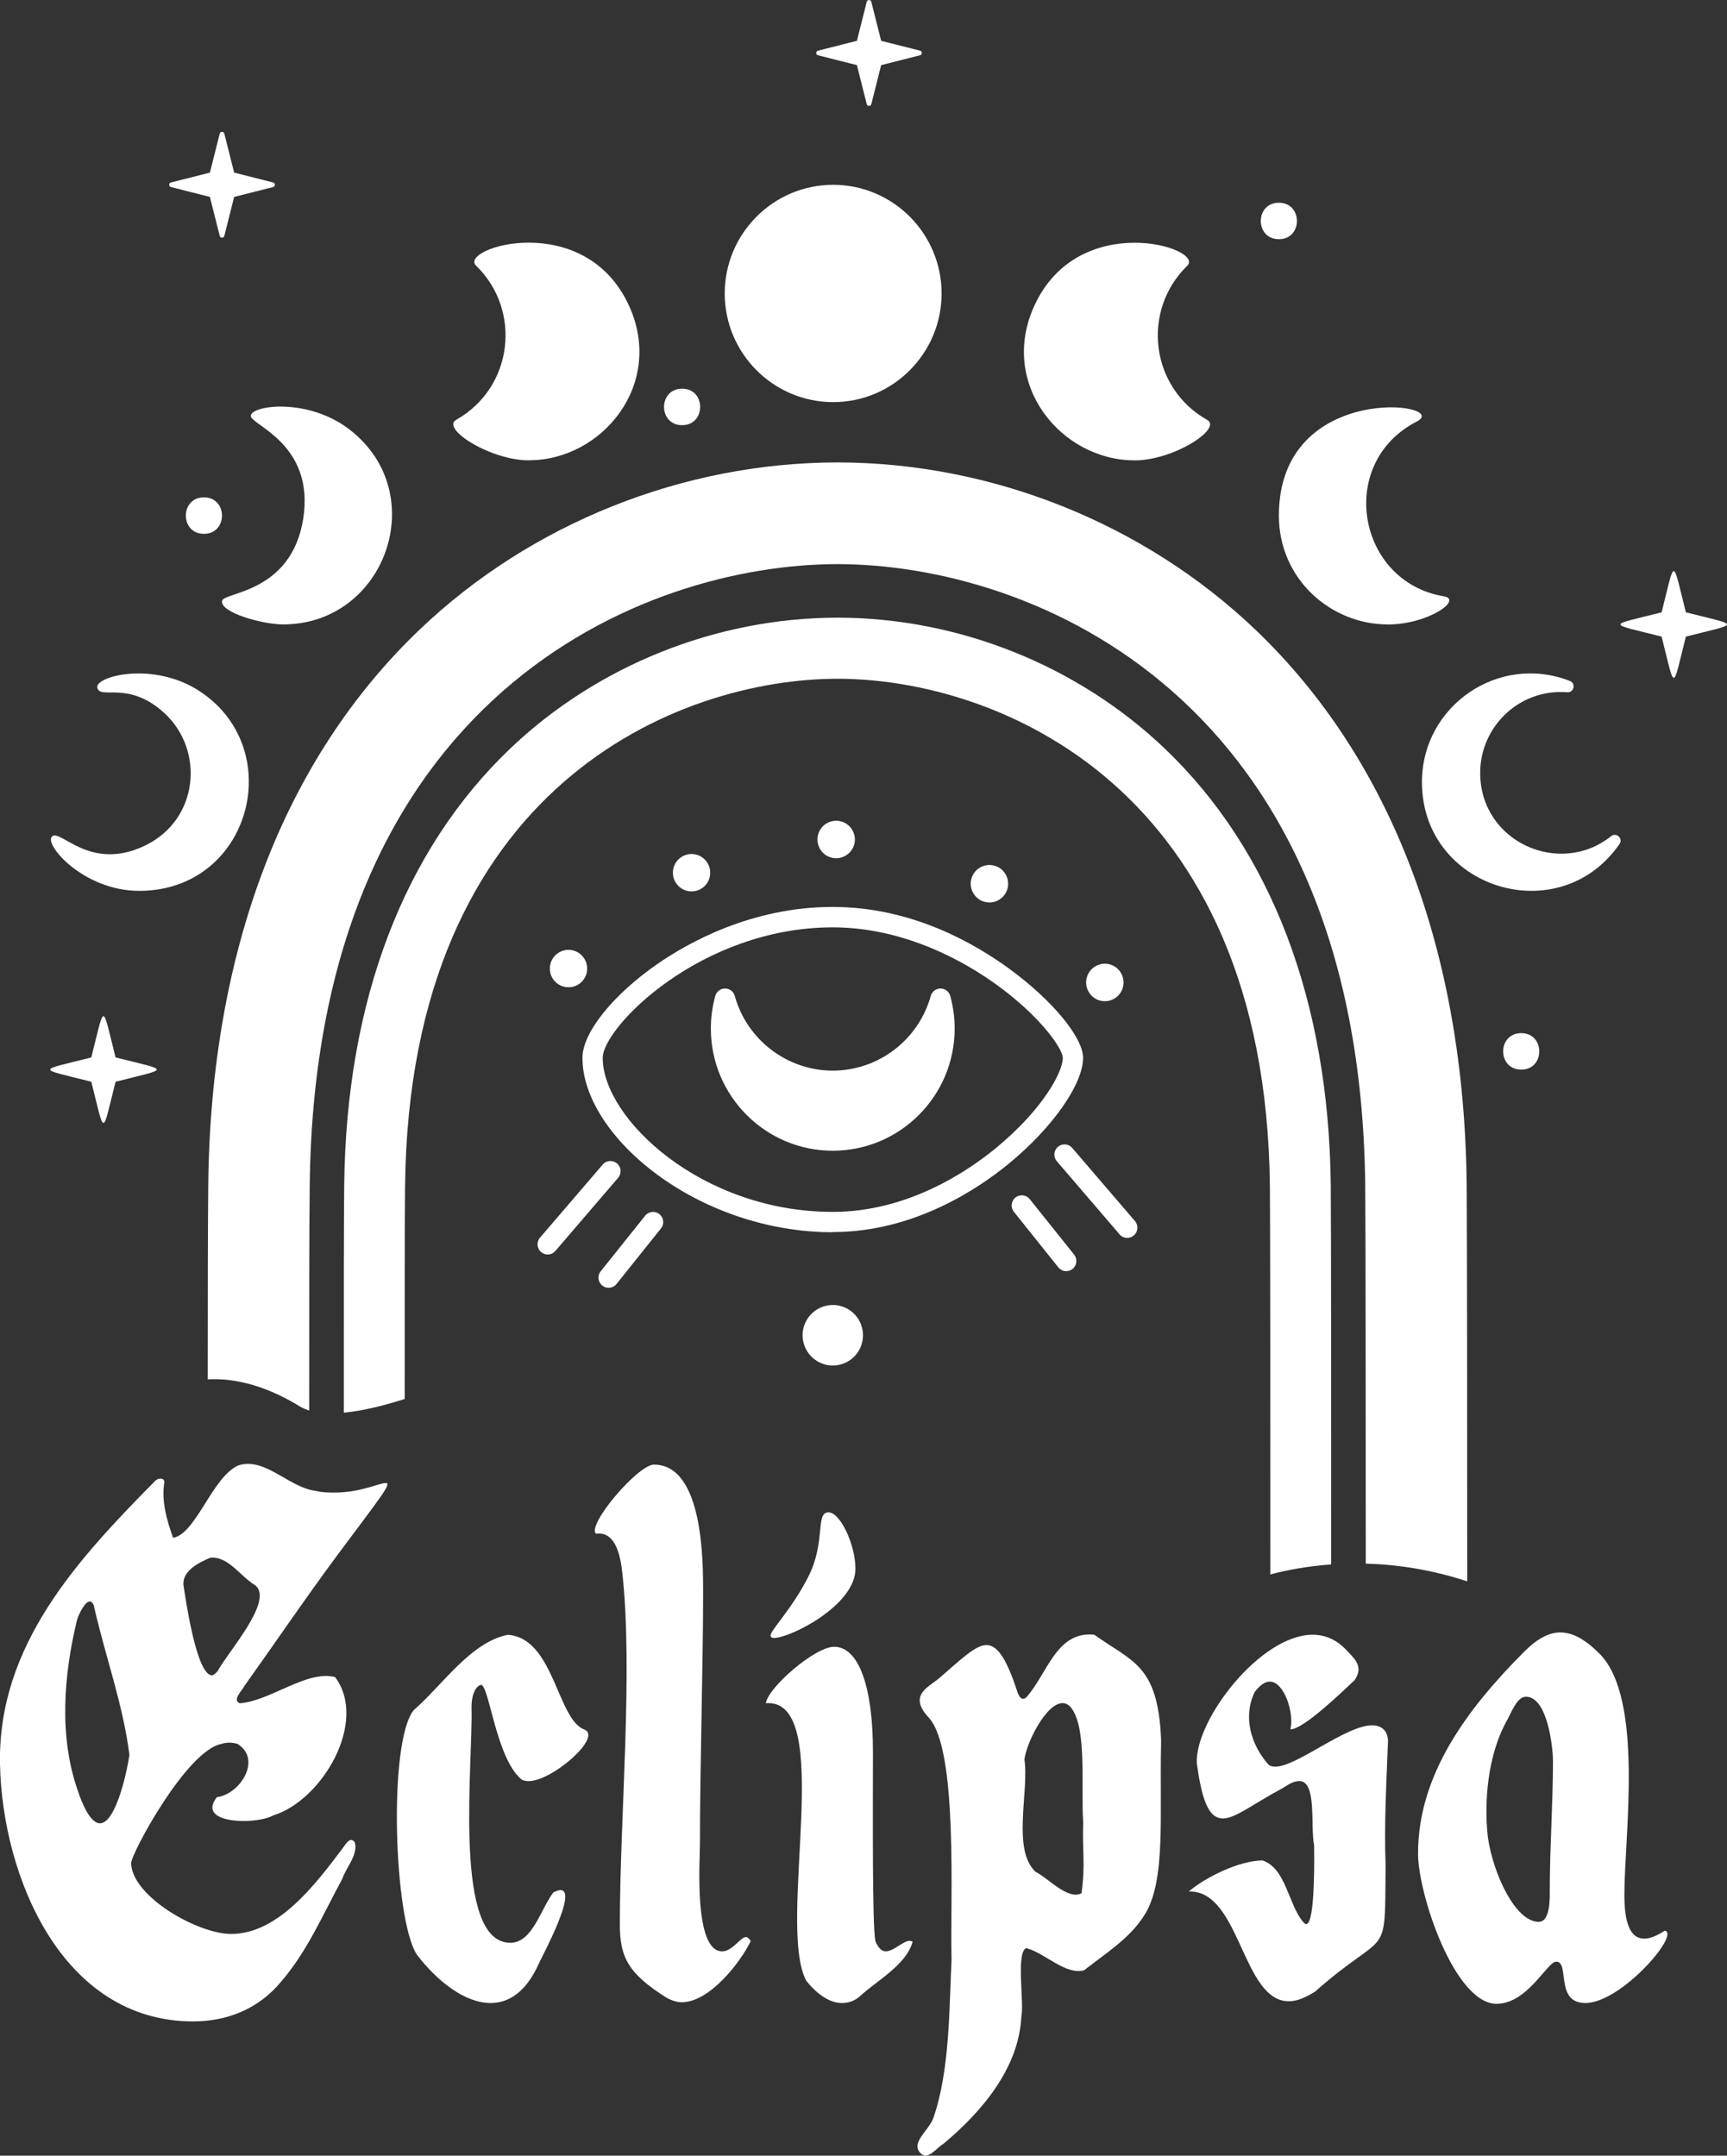 <svg xmlns="http://www.w3.org/2000/svg" width="141" height="176" viewBox="0 0 141 176" fill="none">
	<rect x="0" y="0" width="141" height="176" fill="#333333" stroke="none"/>
	<path d="M67.99 100.604C56.981 100.604 47.553 92.778 47.553 86.371C47.553 84.331 50.006 81.251 53.655 78.716C56.165 76.974 61.363 74.046 67.99 74.046C74.617 74.046 79.764 77.183 82.344 79.052C85.873 81.612 88.427 84.686 88.427 86.365C88.427 88.513 85.942 92.062 82.382 94.99C79.84 97.081 74.592 100.591 67.99 100.591V100.604ZM67.99 75.713C57.215 75.713 49.209 83.875 49.209 86.371C49.209 91.314 57.272 98.944 67.99 98.944C74.073 98.944 78.961 95.668 81.332 93.716C85.082 90.624 86.771 87.563 86.771 86.371C86.771 85.636 84.969 83.007 81.371 80.402C78.955 78.653 74.004 75.713 67.99 75.713Z" fill="white"/>
	<path d="M67.99 93.95C62.502 93.95 58.037 89.477 58.037 83.976C58.037 83.076 58.157 82.183 58.398 81.315C58.499 80.953 58.821 80.706 59.194 80.706C59.567 80.706 59.896 80.953 59.991 81.315C60.984 84.901 64.272 87.411 67.99 87.411C71.708 87.411 74.997 84.901 75.989 81.315C76.091 80.953 76.413 80.706 76.786 80.706C77.159 80.706 77.488 80.953 77.583 81.315C77.823 82.183 77.943 83.083 77.943 83.976C77.943 89.477 73.479 93.95 67.99 93.95Z" fill="white"/>
	<path d="M56.462 72.779C57.303 72.779 57.985 72.095 57.985 71.252C57.985 70.408 57.303 69.725 56.462 69.725C55.62 69.725 54.938 70.408 54.938 71.252C54.938 72.095 55.62 72.779 56.462 72.779Z" fill="white"/>
	<path d="M69.685 67.969C69.368 67.183 68.483 66.803 67.699 67.12C66.915 67.437 66.535 68.324 66.852 69.11C67.168 69.896 68.053 70.276 68.837 69.959C69.621 69.642 70.001 68.755 69.685 67.969Z" fill="white"/>
	<path d="M70.374 108.379C70.026 107.061 68.673 106.276 67.358 106.63C66.042 106.979 65.258 108.335 65.612 109.653C65.966 110.971 67.313 111.757 68.629 111.402C69.944 111.054 70.728 109.697 70.374 108.379Z" fill="white"/>
	<path d="M82.198 71.581C81.882 70.795 80.997 70.415 80.213 70.732C79.429 71.049 79.049 71.936 79.365 72.722C79.681 73.508 80.567 73.888 81.351 73.571C82.135 73.254 82.514 72.367 82.198 71.581Z" fill="white"/>
	<path d="M91.62 79.642C91.304 78.856 90.419 78.476 89.635 78.793C88.85 79.109 88.471 79.997 88.787 80.782C89.103 81.568 89.989 81.948 90.773 81.632C91.557 81.315 91.936 80.427 91.62 79.642Z" fill="white"/>
	<path d="M47.938 79.078C47.938 78.235 47.256 77.55 46.415 77.55C45.574 77.55 44.891 78.235 44.891 79.078C44.891 79.921 45.574 80.605 46.415 80.605C47.256 80.605 47.938 79.921 47.938 79.078Z" fill="white"/>
	<path d="M44.713 102.423C44.523 102.423 44.327 102.359 44.175 102.22C43.827 101.922 43.789 101.396 44.087 101.048L49.209 95.078C49.506 94.73 50.031 94.692 50.379 94.99C50.726 95.287 50.764 95.813 50.467 96.162L45.345 102.131C45.181 102.321 44.947 102.423 44.719 102.423H44.713Z" fill="white"/>
	<path d="M49.69 105.141C49.507 105.141 49.323 105.084 49.172 104.957C48.818 104.672 48.754 104.146 49.045 103.791L52.675 99.254C52.959 98.899 53.484 98.842 53.838 99.128C54.192 99.413 54.256 99.939 53.965 100.294L50.335 104.831C50.171 105.034 49.931 105.141 49.69 105.141Z" fill="white"/>
	<path d="M92.03 101.067C91.796 101.067 91.562 100.972 91.404 100.775L86.282 94.806C85.985 94.457 86.023 93.931 86.371 93.633C86.718 93.336 87.243 93.374 87.54 93.722L92.662 99.692C92.96 100.04 92.922 100.566 92.574 100.864C92.416 100.997 92.226 101.067 92.036 101.067H92.03Z" fill="white"/>
	<path d="M87.053 103.785C86.813 103.785 86.573 103.677 86.409 103.475L82.779 98.938C82.494 98.583 82.551 98.057 82.905 97.772C83.259 97.486 83.784 97.543 84.069 97.898L87.698 102.435C87.983 102.79 87.926 103.316 87.572 103.601C87.42 103.722 87.237 103.785 87.053 103.785Z" fill="white"/>
	<path d="M68.023 32.831C63.141 32.831 59.17 28.852 59.17 23.96C59.17 19.068 63.141 15.088 68.023 15.088C72.904 15.088 76.876 19.068 76.876 23.96C76.876 28.852 72.904 32.831 68.023 32.831Z" fill="white"/>
	<path d="M23.108 50.98C21.419 50.98 17.935 49.998 18.131 49.054C18.283 48.325 23.803 48.426 24.758 42.343C25.719 36.184 20.401 34.682 20.477 33.94C20.566 33.072 25.156 32.47 28.52 35.056C35.293 40.252 31.499 50.98 23.114 50.98H23.108Z" fill="white"/>
	<path d="M11.364 72.734C6.818 72.734 3.561 68.932 4.25 68.292C4.94 67.646 7.343 71.207 11.845 69.034C16.246 66.911 16.701 61.258 13.445 58.242C10.492 55.505 8.177 57.165 7.943 56.145C7.728 55.219 12.604 53.901 16.448 56.531C23.493 61.347 20.388 72.734 11.364 72.734Z" fill="white"/>
	<path d="M113.292 50.98C108.682 50.98 104.414 47.305 104.414 42.096C104.414 31.044 118.648 32.882 115.67 34.416C109.074 37.806 110.807 47.514 117.883 48.686C119.451 48.946 116.618 50.986 113.292 50.986V50.98Z" fill="white"/>
	<path d="M116.094 63.857C116.094 57.615 122.379 53.318 128.178 55.6C128.684 55.796 128.507 56.556 127.969 56.519C124.023 56.208 120.849 59.345 120.849 63.102C120.849 68.749 127.343 71.626 131.542 68.267C131.966 67.925 132.535 68.463 132.225 68.907C127.299 76.023 116.094 72.563 116.094 63.857Z" fill="white"/>
	<path d="M43.19 37.584C40.022 37.584 35.981 34.998 37.246 34.276C41.912 31.64 42.621 25.335 38.871 21.691C37.385 20.246 47.755 17.027 51.372 24.993C54.262 31.374 49.159 37.578 43.19 37.578V37.584Z" fill="white"/>
	<path d="M92.614 37.584C86.676 37.584 81.529 31.405 84.431 24.999C88.042 17.04 98.419 20.246 96.933 21.697C93.177 25.348 93.897 31.653 98.558 34.282C99.816 34.992 95.826 37.59 92.614 37.59V37.584Z" fill="white"/>
	<path d="M137.642 49.992C136.51 45.505 136.794 45.505 135.662 49.992C131.185 51.126 131.185 50.841 135.662 51.975C136.794 56.462 136.51 56.462 137.642 51.975C142.119 50.841 142.119 51.126 137.642 49.992Z" fill="white"/>
	<path d="M9.435 86.333C8.303 81.847 8.587 81.847 7.455 86.333C2.972 87.468 2.985 87.183 7.455 88.317C8.587 92.803 8.303 92.803 9.435 88.317C13.931 87.176 13.899 87.461 9.435 86.333Z" fill="white"/>
	<path d="M66.781 4.512L69.962 5.317L70.765 8.504C70.815 8.694 71.087 8.694 71.138 8.504L71.941 5.317L75.122 4.512C75.311 4.461 75.311 4.189 75.122 4.138L71.941 3.333L71.138 0.146C71.087 -0.044 70.815 -0.044 70.765 0.146L69.962 3.333L66.781 4.138C66.591 4.189 66.591 4.461 66.781 4.512Z" fill="white"/>
	<path d="M13.957 15.272L17.137 16.077L17.941 19.264C17.991 19.454 18.263 19.454 18.314 19.264L19.117 16.077L22.297 15.272C22.487 15.221 22.487 14.949 22.297 14.898L19.117 14.093L18.314 10.906C18.263 10.716 17.991 10.716 17.941 10.906L17.137 14.093L13.957 14.898C13.767 14.949 13.767 15.221 13.957 15.272Z" fill="white"/>
	<path d="M16.649 43.585C18.615 43.585 18.615 40.607 16.649 40.607C14.682 40.607 14.682 43.585 16.649 43.585Z" fill="white"/>
	<path d="M124.2 87.328C126.166 87.328 126.166 84.35 124.2 84.35C122.233 84.35 122.233 87.328 124.2 87.328Z" fill="white"/>
	<path d="M104.412 19.53C106.379 19.53 106.379 16.552 104.412 16.552C102.446 16.552 102.446 19.53 104.412 19.53Z" fill="white"/>
	<path d="M55.69 34.713C57.656 34.713 57.656 31.735 55.69 31.735C53.723 31.735 53.723 34.713 55.69 34.713Z" fill="white"/>
	<path d="M12.704 120.876C12.9 120.679 13.419 120.616 13.419 121.009C13.159 122.504 13.615 124.126 14.133 125.552C16.011 125.229 17.308 120.616 19.445 119.646C21.645 118.93 23.593 121.465 25.794 121.725C26.312 121.858 26.831 121.858 27.349 121.858C29.423 121.858 30.979 121.078 31.497 121.078C32.016 121.078 31.112 122.181 27.672 126.794C25.016 130.368 22.556 133.999 19.963 137.637C19.767 138.03 18.926 138.803 19.578 139.062C22.107 138.866 25.022 136.338 27.356 136.921C30.075 140.558 26.319 146.984 22.303 148.219C21.848 148.479 20.88 148.675 19.907 148.675C18.224 148.675 16.599 148.156 17.706 146.73C19.647 146.47 21.399 143.612 19.388 142.377C18.933 142.244 18.484 142.244 18.092 142.377C15.24 142.896 10.706 151.337 10.706 152.116C10.769 154.841 16.15 157.896 18.869 157.896C22.695 157.896 25.737 153.872 27.937 150.95C28.197 150.627 28.582 149.848 28.974 150.431C29.234 151.47 28.26 152.446 27.937 153.415C26.382 156.273 25.085 159.321 22.948 161.793C21.07 164.068 18.477 165.037 15.758 165.037C5.059 165.025 0.196 153.206 0 144.056C-0.196 134.316 6.349 127.308 12.698 120.876H12.704ZM8.17 148.859C9.334 148.859 10.244 145.355 10.567 143.276C10.048 139.189 8.626 135.292 7.715 131.331C7.652 130.875 7.456 130.748 7.329 130.748C6.944 130.748 6.425 131.788 6.292 132.244C5.192 136.787 4.8 141.787 6.355 146.204C7 148.149 7.652 148.866 8.17 148.866V148.859ZM17.301 136.781C17.434 136.781 17.561 136.648 17.757 136.458C18.534 134.962 22.354 130.742 20.868 129.449C19.635 128.733 18.667 127.048 17.175 127.174C16.271 127.561 14.905 128.214 14.974 129.38C15.107 130.223 16.011 136.781 17.308 136.781H17.301Z" fill="white"/>
	<path d="M33.761 139.639C36.094 137.624 38.427 134.056 41.469 133.473C45.225 133.733 45.484 140.355 47.691 141.198C49.247 141.781 45.098 145.418 43.157 145.418C42.898 145.418 42.639 145.355 42.512 145.222C40.501 143.467 39.919 137.561 39.275 137.561C38.889 137.624 38.497 138.277 38.497 139.379C38.623 143.859 37.074 157.427 41.089 158.536C43.359 159.182 44.068 155.938 45.174 154.512C45.434 154.379 45.63 154.315 45.756 154.315C47.179 154.315 44.333 159.575 44.004 160.291C42.967 162.629 41.545 163.535 40.052 163.535C37.978 163.535 35.708 161.78 34.026 159.575C32.148 156.654 31.693 142.237 33.767 139.639H33.761Z" fill="white"/>
	<path d="M50.797 128.34C50.601 126.458 50.019 125.026 48.66 125.223C47.882 124.507 52.093 119.577 53.389 119.577C57.468 119.577 57.405 127.694 57.405 130.032C57.405 135.938 57.146 144.316 57.146 150.615C57.146 151.914 56.627 159.315 58.96 159.315C59.801 159.315 60.453 158.149 60.902 158.149C61.035 158.149 61.161 158.282 61.294 158.472C60.453 160.228 57.923 163.472 55.66 163.472C55.274 163.472 54.882 163.339 54.496 163.149C51.258 161.134 50.607 159.771 50.607 157.11C50.607 148.346 51.707 136.528 50.803 128.347L50.797 128.34Z" fill="white"/>
	<path d="M62.526 139.056C62.722 137.757 66.541 134.449 68.097 134.449C70.108 134.449 71.271 137.694 71.271 143.023C71.271 147.89 71.208 157.18 71.467 158.472C71.727 159.119 72.049 159.315 72.308 159.315C73.086 159.315 73.99 158.149 74.509 158.536C73.99 160.418 71.657 161.653 70.165 163.016C69.709 163.409 69.191 163.535 68.742 163.535C67.641 163.535 66.605 162.693 65.827 161.717C63.367 157.11 68.287 138.6 62.52 139.056H62.526ZM67.641 123.474C68.615 123.474 69.842 126.135 69.842 128.081C69.842 131.065 64.53 133.733 63.171 133.733C63.044 133.733 62.912 133.67 62.912 133.537C62.912 133.08 64.594 131.458 65.96 128.797C67.452 125.939 66.541 123.474 67.641 123.474Z" fill="white"/>
	<path d="M93.492 156.261C92.328 158.206 90.317 159.442 88.502 160.868C86.947 161.26 85.328 159.442 83.772 159.049C82.931 159.505 83.64 163.529 83.387 164.632C83.191 168.852 80.149 172.42 77.038 175.018C76.583 175.278 76.064 175.994 75.546 175.994C75.413 175.994 75.287 175.93 75.16 175.797C74.319 174.954 75.805 173.979 76.197 172.939C77.557 169.042 77.493 163.979 77.689 159.955C77.557 155.412 78.271 142.814 75.811 140.216C74.129 138.397 75.811 137.751 76.652 137.035C78.467 135.476 79.631 134.31 80.541 134.31C81.382 134.31 82.097 135.286 82.938 137.751C83.071 138.137 83.26 138.986 83.779 138.593C85.53 136.648 86.239 133.137 89.35 133.467C92.398 135.672 94.535 135.869 94.794 141.971V142.427C94.668 148.27 95.186 153.466 93.498 156.254L93.492 156.261ZM88.439 148.859C88.243 145.805 88.762 141.135 87.465 139.443C87.269 139.183 87.01 139.05 86.751 139.05C85.391 139.05 83.772 142.364 83.64 143.663C84.025 146.261 82.603 151.001 84.544 152.82C85.581 153.339 87.2 155.158 88.3 154.575C88.623 152.173 88.363 151.261 88.433 148.859H88.439Z" fill="white"/>
	<path d="M106.063 145.418C105.677 145.418 105.285 145.615 104.704 146.001C102.37 147.237 100.878 148.466 99.847 148.466C98.817 148.466 98.165 147.364 97.71 143.923C97.577 140.419 102.895 133.467 107.17 133.467C108.27 133.467 109.244 133.923 110.085 134.893C110.799 135.609 111.248 136.192 110.603 137.168C109.762 137.947 106.455 141.192 105.355 141.192C105.677 139.829 104.836 137.294 103.673 137.294C103.287 137.294 102.895 137.554 102.44 138.137C101.466 140.152 102.117 142.421 103.54 144.043C103.667 144.176 103.863 144.24 104.122 144.24C105.873 144.24 109.889 140.862 112.026 140.862C112.867 140.862 113.322 141.382 113.322 142.161C113.196 145.539 113 148.91 113.126 152.287C113.063 160.342 113.386 157.287 107.359 162.61C106.518 163.13 105.867 163.39 105.222 163.39C101.396 163.39 101.27 154.303 97.059 154.429C98.418 153.263 101.207 151.895 103.085 151.895C104.963 152.541 105.159 155.335 106.322 156.831C106.455 156.964 106.518 157.091 106.645 157.091C107.423 157.091 107.29 150.925 107.29 150.665C106.967 149.043 107.549 145.406 106.057 145.406L106.063 145.418Z" fill="white"/>
	<path d="M132.621 154.702C132.621 156.78 133.007 158.276 134.24 158.276C134.695 158.276 135.214 158.079 135.922 157.629C137.218 157.889 132.355 163.535 129.44 163.535C126.911 163.535 128.207 160.158 127.044 160.158C126.329 160.158 124.71 163.599 122.187 163.599C118.754 163.599 115.775 154.638 115.775 151.331C115.775 144.835 119.854 139.449 124.457 134.836C125.495 133.797 126.468 133.277 127.373 133.277C128.41 133.277 129.447 133.86 130.61 135.032C134.24 138.733 132.621 149.898 132.621 154.702ZM126.532 154.246C126.532 150.741 126.791 147.3 126.791 143.79C126.791 142.624 126.336 138.53 124.59 138.53C123.945 138.53 123.553 139.436 123.098 140.349C121.416 143.27 121.157 147.231 121.479 150.025C121.934 153.08 123.749 156.907 125.627 156.907C126.601 156.907 126.532 154.892 126.532 154.246Z" fill="white"/>
	<path d="M108.65 96.783C108.492 81.752 103.8 69.414 95.086 61.106C87.979 54.332 78.26 50.441 68.408 50.429H68.344C58.493 50.441 48.773 54.332 41.666 61.106C32.952 69.414 28.26 81.752 28.102 96.783C28.071 99.66 28.064 106.491 28.071 115.337C29.734 115.179 31.555 114.697 33.041 114.216C33.041 105.94 33.041 99.584 33.072 96.84C33.42 64.154 55.419 55.422 68.376 55.416C81.333 55.422 103.332 64.154 103.68 96.84C103.712 99.679 103.718 118.385 103.712 128.543C104.983 128.207 106.671 127.872 108.682 127.726C108.682 117.397 108.682 99.558 108.65 96.789V96.783Z" fill="white"/>
	<path d="M119.746 96.719C119.544 77.646 113.568 61.968 102.471 51.386C93.403 42.742 80.99 37.774 68.419 37.755H68.331C55.76 37.774 43.347 42.736 34.279 51.386C23.181 61.968 17.206 77.646 17.003 96.719C16.972 99.774 16.959 105.452 16.959 112.619C18.628 112.517 21.253 112.834 24.522 114.849C24.737 114.976 24.983 115.077 25.243 115.16C25.243 106.827 25.243 100.198 25.287 96.808C25.711 56.766 52.56 46.069 68.375 46.056C84.19 46.069 111.039 56.766 111.463 96.808C111.494 99.717 111.507 116.503 111.507 127.662C113.986 127.726 116.793 128.125 119.791 129.107C119.791 117.992 119.778 99.78 119.746 96.719Z" fill="white"/>
</svg>